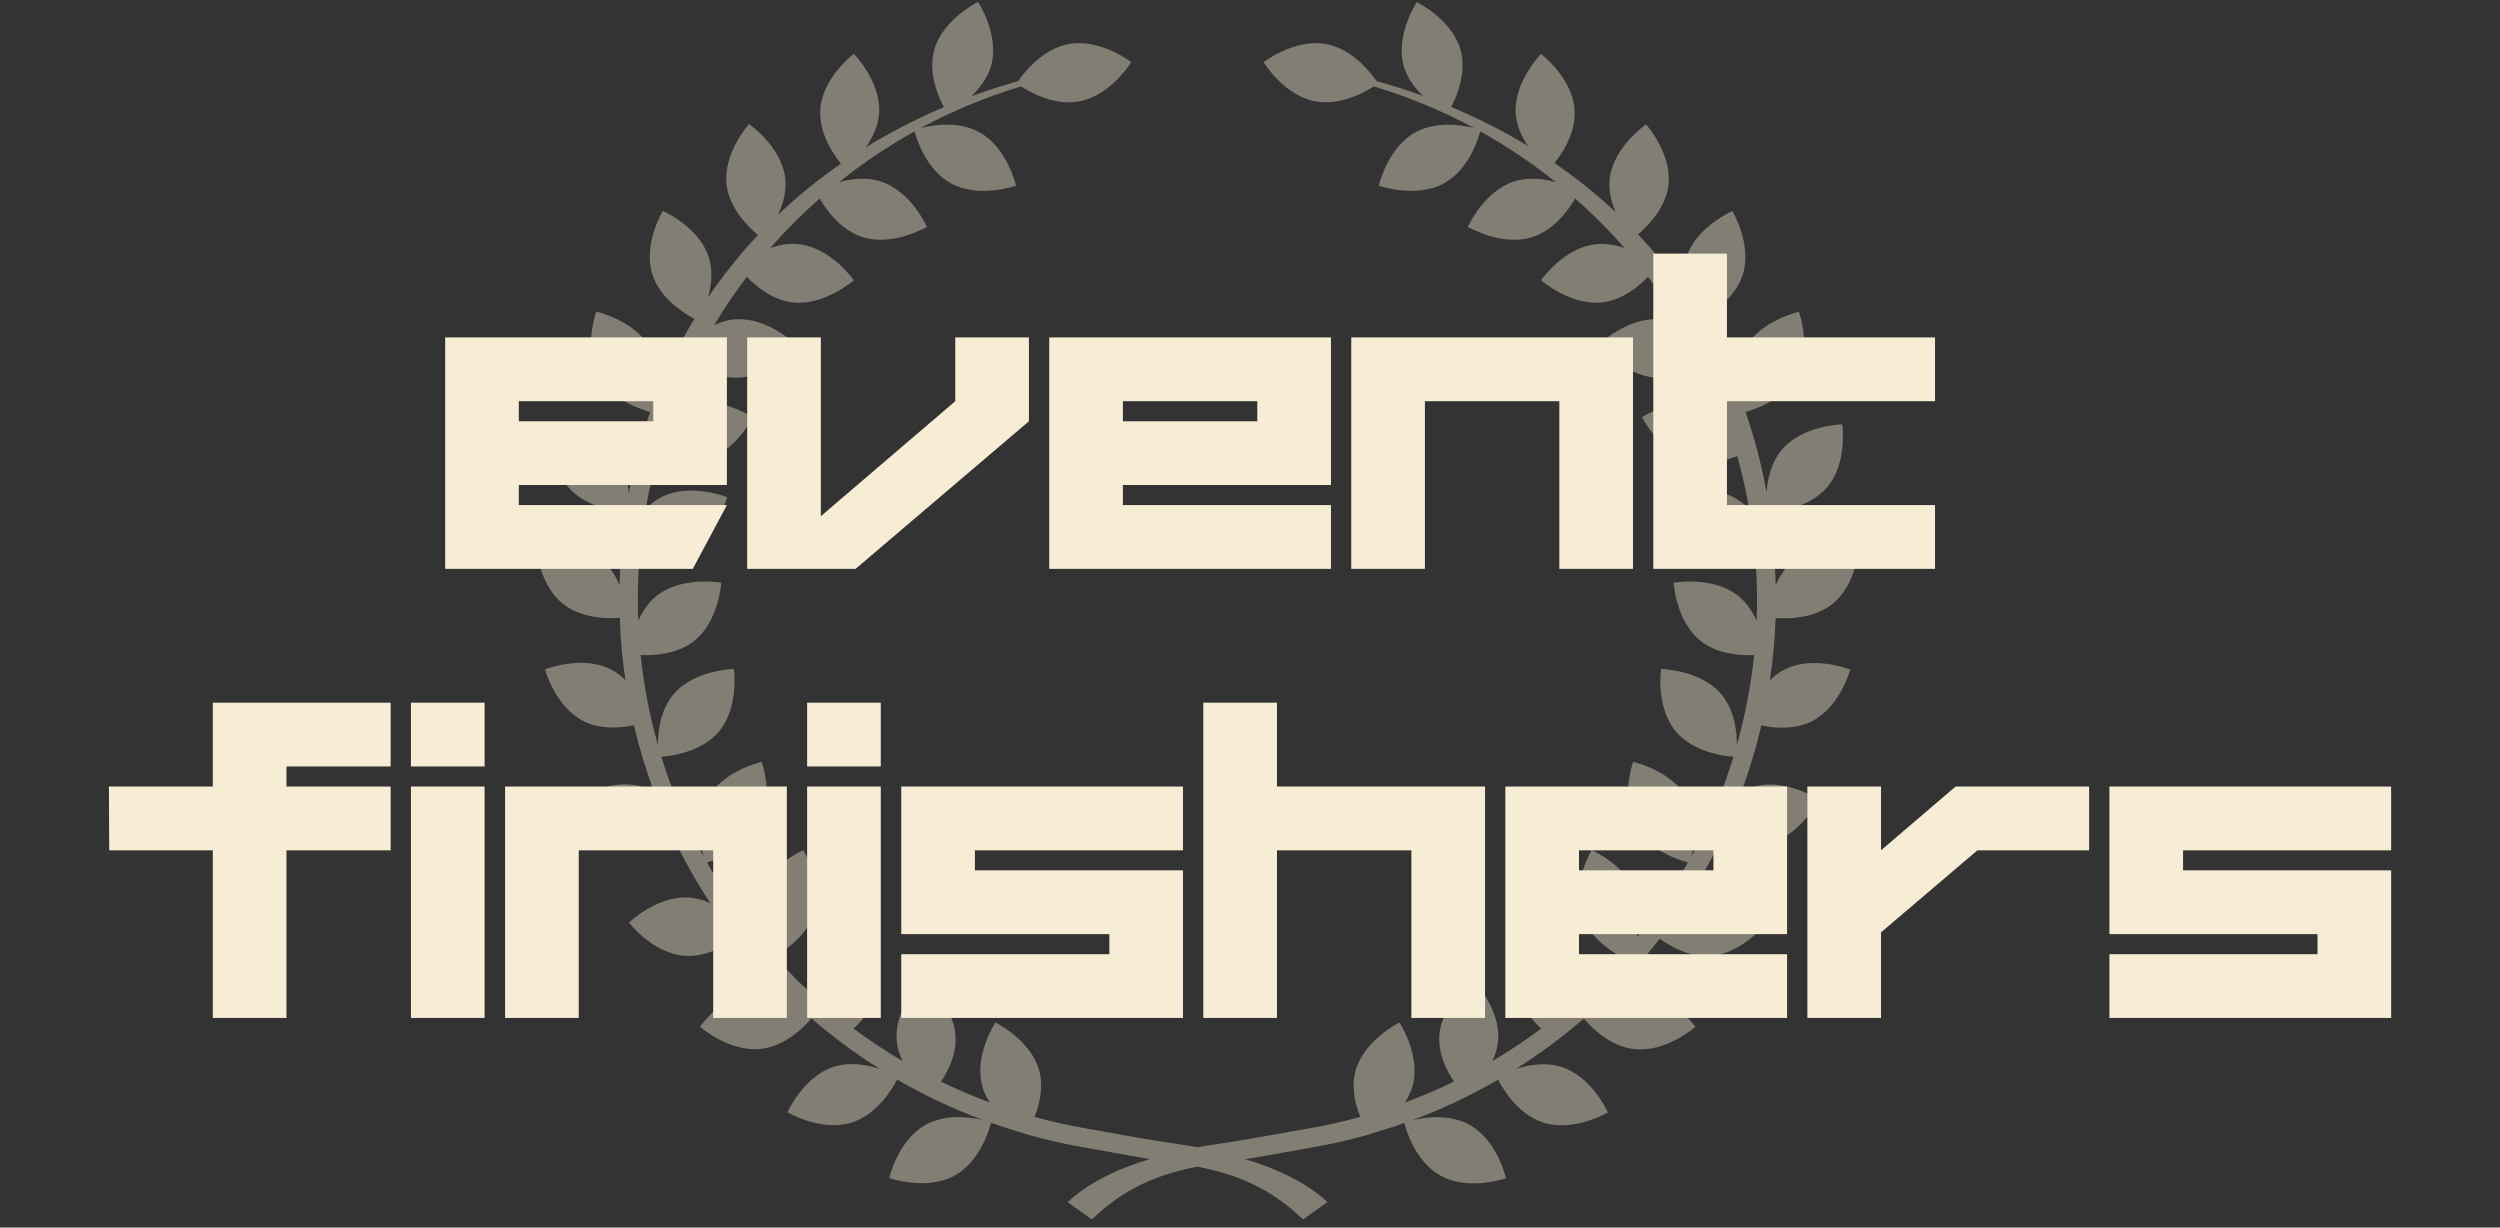 <svg width="167" height="82" viewBox="0 0 167 82" fill="none" xmlns="http://www.w3.org/2000/svg">
<rect x="0" y="0" width="167" height="82" fill="#333333" stroke="none"/>
<path opacity="0.4" d="M88.693 80.314C87.402 79.109 85.551 78.15 83.194 77.435C84.141 77.286 84.959 77.136 85.755 76.987C86.347 76.88 86.961 76.774 87.606 76.656C88.908 76.433 90.189 76.145 91.448 75.782V75.793C91.448 75.793 91.48 75.782 91.523 75.75C92.298 75.526 93.051 75.291 93.804 75.014C93.891 75.345 94.504 77.595 96.247 78.544C98.13 79.579 100.605 78.704 100.605 78.704C100.605 78.704 100.035 76.166 98.152 75.132C96.807 74.396 95.16 74.63 94.332 74.833C96.322 74.097 98.238 73.18 100.078 72.124C100.358 72.668 101.369 74.449 103.102 74.993C105.146 75.643 107.406 74.31 107.406 74.31C107.406 74.31 106.351 71.921 104.307 71.271C103.231 70.93 102.09 71.132 101.251 71.41C102.843 70.407 104.371 69.277 105.802 68.04C106.33 68.658 107.556 69.895 109.149 70.077C111.28 70.332 113.249 68.594 113.249 68.594C113.249 68.594 111.753 66.451 109.622 66.195C108.837 66.099 108.084 66.28 107.438 66.536C108.234 65.757 108.998 64.947 109.73 64.105C110.117 63.646 110.494 63.187 110.871 62.708C111.602 63.23 112.872 63.966 114.26 63.859C116.402 63.71 117.994 61.641 117.994 61.641C117.994 61.641 116.122 59.817 113.97 59.967C113.464 59.999 112.98 60.148 112.549 60.351C113.475 58.943 114.303 57.482 115.024 55.968C115.853 56.309 117.069 56.629 118.253 56.309C120.329 55.754 121.491 53.408 121.491 53.408C121.491 53.408 119.296 51.979 117.219 52.534C116.897 52.619 116.595 52.758 116.316 52.918C116.854 51.467 117.306 49.974 117.661 48.46C118.543 48.641 119.867 48.758 121.007 48.193C122.923 47.244 123.601 44.727 123.601 44.727C123.601 44.727 121.158 43.757 119.242 44.706C118.855 44.898 118.522 45.154 118.231 45.442C118.435 44.066 118.565 42.68 118.608 41.283C119.447 41.347 121.136 41.325 122.363 40.376C124.052 39.065 124.203 36.462 124.203 36.462C124.203 36.462 121.621 35.993 119.931 37.305C119.307 37.795 118.898 38.457 118.618 39.097C118.575 37.412 118.446 35.791 118.22 34.212C118.844 34.17 120.889 33.914 122.051 32.549C123.439 30.928 123.062 28.347 123.062 28.347C123.062 28.347 120.437 28.4 119.049 30.021C118.306 30.885 118.07 32.026 118.005 32.89C117.671 31.024 117.198 29.232 116.606 27.526C117.23 27.344 119.146 26.694 120.006 25.148C121.05 23.281 120.168 20.828 120.168 20.828C120.168 20.828 117.607 21.394 116.563 23.26C116.036 24.198 116.004 25.297 116.1 26.15C115.422 24.433 114.615 22.812 113.69 21.266C114.379 20.892 115.907 19.922 116.412 18.365C117.069 16.339 115.724 14.099 115.724 14.099C115.724 14.099 113.313 15.144 112.657 17.171C112.377 18.024 112.463 18.898 112.635 19.645C111.667 18.226 110.591 16.893 109.418 15.656C110.053 15.123 111.258 13.918 111.452 12.372C111.71 10.26 109.956 8.308 109.956 8.308C109.956 8.308 107.793 9.791 107.535 11.902C107.438 12.713 107.632 13.502 107.922 14.163C106.653 12.979 105.297 11.892 103.844 10.889C104.371 10.228 105.297 8.842 105.178 7.306C105.028 5.184 102.94 3.606 102.94 3.606C102.94 3.606 101.1 5.472 101.251 7.594C101.315 8.415 101.66 9.151 102.069 9.748C100.444 8.767 98.733 7.893 96.936 7.146C97.323 6.41 97.98 4.853 97.571 3.35C97.011 1.291 94.644 0.14 94.644 0.14C94.644 0.14 93.202 2.315 93.761 4.373C93.987 5.205 94.515 5.898 95.063 6.41C94.052 6.037 93.008 5.706 91.954 5.418C91.609 4.907 90.372 3.275 88.596 2.944C86.487 2.55 84.41 4.149 84.41 4.149C84.41 4.149 85.755 6.389 87.875 6.773C89.511 7.071 91.125 6.186 91.771 5.77C94.127 6.485 96.365 7.413 98.475 8.554C97.678 8.351 95.957 8.074 94.558 8.831C92.674 9.865 92.104 12.404 92.104 12.404C92.104 12.404 94.579 13.278 96.462 12.244C98.119 11.337 98.754 9.258 98.883 8.778C100.67 9.77 102.359 10.911 103.93 12.169C103.134 11.945 102.122 11.806 101.154 12.116C99.109 12.766 98.055 15.155 98.055 15.155C98.055 15.155 100.315 16.488 102.359 15.838C103.844 15.368 104.802 13.982 105.221 13.257C106.394 14.291 107.503 15.4 108.525 16.573C107.933 16.36 107.255 16.243 106.566 16.317C104.436 16.573 102.94 18.717 102.94 18.717C102.94 18.717 104.899 20.445 107.04 20.199C108.374 20.039 109.461 19.143 110.085 18.493C110.871 19.527 111.602 20.605 112.27 21.714C111.839 21.511 111.355 21.362 110.849 21.33C108.708 21.18 106.825 23.004 106.825 23.004C106.825 23.004 108.417 25.073 110.559 25.222C111.775 25.308 112.915 24.753 113.658 24.262C114.174 25.318 114.648 26.395 115.067 27.494C114.734 27.28 114.368 27.099 113.959 26.992C111.882 26.438 109.687 27.867 109.687 27.867C109.687 27.867 110.849 30.203 112.926 30.768C114.056 31.077 115.218 30.789 116.047 30.469C116.369 31.621 116.638 32.805 116.843 33.999C116.531 33.679 116.176 33.402 115.756 33.188C113.841 32.239 111.398 33.21 111.398 33.21C111.398 33.21 112.076 35.727 113.991 36.676C115.089 37.22 116.348 37.134 117.23 36.964C117.316 37.987 117.37 39.022 117.37 40.067C117.37 40.536 117.359 40.995 117.338 41.464C117.069 40.856 116.66 40.227 116.068 39.768C114.379 38.457 111.796 38.926 111.796 38.926C111.796 38.926 111.947 41.528 113.636 42.84C114.766 43.714 116.283 43.8 117.176 43.757C116.961 45.794 116.574 47.799 116.025 49.761C116.025 48.865 115.864 47.415 114.971 46.359C113.582 44.738 110.957 44.685 110.957 44.685C110.957 44.685 110.58 47.266 111.968 48.886C113.13 50.252 115.175 50.507 115.799 50.55C115.089 52.854 114.142 55.083 112.98 57.205C113.184 56.416 113.464 54.709 112.7 53.323C111.656 51.457 109.095 50.891 109.095 50.891C109.095 50.891 108.213 53.344 109.257 55.21C110.171 56.853 112.28 57.493 112.754 57.61C111.764 59.37 110.612 61.044 109.321 62.622C109.558 61.822 109.687 60.82 109.386 59.86C108.729 57.834 106.319 56.789 106.319 56.789C106.319 56.789 104.974 59.028 105.63 61.054C106.104 62.526 107.503 63.475 108.234 63.891C107.18 65.064 106.061 66.152 104.877 67.176C105.092 66.589 105.221 65.918 105.135 65.224C104.877 63.113 102.714 61.63 102.714 61.63C102.714 61.63 100.971 63.571 101.218 65.694C101.38 67.016 102.295 68.093 102.951 68.712C101.907 69.49 100.82 70.215 99.69 70.876C99.895 70.45 100.046 69.97 100.078 69.458C100.228 67.336 98.388 65.47 98.388 65.47C98.388 65.47 96.301 67.048 96.15 69.17C96.064 70.375 96.624 71.506 97.119 72.252C96.053 72.775 94.956 73.233 93.847 73.649C94.063 73.319 94.246 72.945 94.364 72.54C94.924 70.482 93.482 68.306 93.482 68.306C93.482 68.306 91.125 69.458 90.555 71.516C90.243 72.636 90.533 73.788 90.867 74.609C89.715 74.929 88.553 75.185 87.37 75.388C86.713 75.505 86.1 75.611 85.508 75.718C84.26 75.942 82.979 76.177 81.236 76.433C80.806 76.496 80.397 76.561 79.988 76.635C79.579 76.561 79.17 76.496 78.74 76.433C76.996 76.177 75.705 75.953 74.468 75.718C73.876 75.611 73.262 75.505 72.606 75.388C71.422 75.185 70.26 74.929 69.109 74.609C69.432 73.788 69.722 72.636 69.421 71.516C68.861 69.458 66.494 68.306 66.494 68.306C66.494 68.306 65.052 70.482 65.612 72.54C65.719 72.945 65.902 73.319 66.128 73.649C65.009 73.233 63.922 72.775 62.857 72.252C63.352 71.506 63.911 70.386 63.825 69.17C63.675 67.048 61.587 65.47 61.587 65.47C61.587 65.47 59.747 67.325 59.898 69.458C59.93 69.97 60.081 70.439 60.285 70.876C59.166 70.215 58.068 69.49 57.025 68.712C57.681 68.093 58.596 67.016 58.757 65.694C59.015 63.582 57.261 61.63 57.261 61.63C57.261 61.63 55.099 63.113 54.84 65.224C54.754 65.907 54.883 66.579 55.099 67.176C53.915 66.163 52.796 65.064 51.741 63.891C52.473 63.475 53.872 62.526 54.345 61.054C55.002 59.028 53.657 56.789 53.657 56.789C53.657 56.789 51.246 57.834 50.59 59.86C50.278 60.82 50.418 61.822 50.654 62.622C49.363 61.044 48.222 59.37 47.222 57.61C47.706 57.482 49.804 56.853 50.719 55.21C51.763 53.344 50.88 50.891 50.88 50.891C50.88 50.891 48.319 51.457 47.276 53.323C46.501 54.709 46.791 56.416 46.996 57.205C45.834 55.083 44.887 52.854 44.176 50.55C44.801 50.507 46.845 50.252 48.007 48.886C49.395 47.266 49.019 44.685 49.019 44.685C49.019 44.685 46.393 44.738 45.005 46.359C44.101 47.415 43.95 48.865 43.95 49.761C43.391 47.799 43.004 45.794 42.799 43.757C43.692 43.8 45.209 43.714 46.339 42.84C48.029 41.528 48.179 38.926 48.179 38.926C48.179 38.926 45.597 38.457 43.907 39.768C43.316 40.227 42.907 40.856 42.638 41.464C42.616 41.005 42.605 40.536 42.605 40.067C42.605 39.022 42.648 37.987 42.745 36.964C43.628 37.134 44.887 37.22 45.984 36.676C47.9 35.727 48.578 33.21 48.578 33.21C48.578 33.21 46.135 32.239 44.219 33.188C43.8 33.402 43.434 33.679 43.133 33.999C43.337 32.805 43.606 31.631 43.929 30.469C44.758 30.789 45.92 31.077 47.05 30.768C49.126 30.213 50.288 27.867 50.288 27.867C50.288 27.867 48.093 26.438 46.017 26.992C45.608 27.099 45.242 27.28 44.908 27.494C45.328 26.385 45.791 25.308 46.318 24.262C47.071 24.753 48.201 25.308 49.417 25.222C51.558 25.073 53.151 23.004 53.151 23.004C53.151 23.004 51.268 21.18 49.126 21.33C48.621 21.362 48.136 21.511 47.706 21.714C48.373 20.605 49.105 19.527 49.89 18.493C50.514 19.143 51.601 20.039 52.936 20.199C55.066 20.455 57.035 18.717 57.035 18.717C57.035 18.717 55.54 16.573 53.409 16.317C52.72 16.232 52.042 16.36 51.451 16.573C52.473 15.4 53.581 14.291 54.754 13.257C55.174 13.982 56.132 15.358 57.616 15.838C59.661 16.488 61.921 15.155 61.921 15.155C61.921 15.155 60.866 12.766 58.822 12.116C57.853 11.806 56.852 11.945 56.045 12.169C57.616 10.911 59.306 9.77 61.092 8.778C61.221 9.258 61.867 11.337 63.513 12.244C65.396 13.278 67.871 12.404 67.871 12.404C67.871 12.404 67.301 9.865 65.418 8.831C64.019 8.063 62.297 8.351 61.501 8.554C63.61 7.413 65.848 6.485 68.205 5.77C68.85 6.186 70.454 7.082 72.1 6.773C74.209 6.378 75.565 4.149 75.565 4.149C75.565 4.149 73.488 2.55 71.379 2.944C69.593 3.275 68.356 4.928 68.011 5.418C66.946 5.717 65.902 6.058 64.88 6.432C65.429 5.909 65.977 5.216 66.214 4.363C66.774 2.304 65.332 0.129 65.332 0.129C65.332 0.129 62.975 1.281 62.405 3.339C61.985 4.853 62.663 6.432 63.051 7.157C61.221 7.935 59.478 8.831 57.832 9.844C58.273 9.226 58.66 8.447 58.725 7.583C58.875 5.461 57.035 3.595 57.035 3.595C57.035 3.595 54.948 5.173 54.797 7.295C54.679 8.863 55.658 10.292 56.175 10.932C54.679 11.966 53.28 13.107 51.978 14.345C52.301 13.641 52.559 12.777 52.451 11.881C52.193 9.77 50.03 8.287 50.03 8.287C50.03 8.287 48.287 10.228 48.535 12.35C48.728 13.95 50.02 15.187 50.633 15.699C49.417 17 48.298 18.386 47.297 19.869C47.523 19.079 47.641 18.098 47.34 17.16C46.684 15.134 44.273 14.089 44.273 14.089C44.273 14.089 42.928 16.328 43.585 18.354C44.112 19.965 45.737 20.956 46.382 21.298C45.414 22.887 44.585 24.582 43.875 26.353C44.004 25.478 44.015 24.273 43.434 23.249C42.39 21.383 39.829 20.818 39.829 20.818C39.829 20.818 38.947 23.271 39.991 25.137C40.873 26.726 42.864 27.366 43.434 27.526C42.821 29.253 42.347 31.066 42.003 32.954C41.949 32.069 41.723 30.896 40.959 30.011C39.571 28.39 36.945 28.336 36.945 28.336C36.945 28.336 36.569 30.917 37.957 32.538C39.13 33.914 41.196 34.159 41.798 34.202C41.562 35.78 41.422 37.412 41.389 39.086C41.12 38.446 40.701 37.785 40.077 37.294C38.387 35.983 35.805 36.452 35.805 36.452C35.805 36.452 35.955 39.054 37.645 40.366C38.871 41.315 40.561 41.336 41.4 41.272C41.443 42.669 41.572 44.056 41.777 45.431C41.486 45.143 41.153 44.887 40.765 44.695C38.85 43.746 36.407 44.717 36.407 44.717C36.407 44.717 37.085 47.233 39.001 48.183C40.141 48.748 41.465 48.63 42.347 48.449C42.702 49.964 43.154 51.457 43.692 52.907C43.412 52.747 43.111 52.619 42.788 52.523C40.712 51.968 38.516 53.398 38.516 53.398C38.516 53.398 39.678 55.733 41.755 56.298C42.928 56.618 44.144 56.298 44.983 55.957C45.704 57.471 46.533 58.932 47.458 60.34C47.028 60.137 46.544 59.988 46.038 59.956C43.897 59.807 42.014 61.63 42.014 61.63C42.014 61.63 43.606 63.699 45.748 63.849C47.136 63.945 48.405 63.219 49.137 62.697C49.503 63.166 49.88 63.635 50.278 64.094C51.009 64.936 51.773 65.757 52.57 66.525C51.924 66.269 51.171 66.099 50.385 66.184C48.255 66.44 46.759 68.584 46.759 68.584C46.759 68.584 48.717 70.311 50.859 70.066C52.441 69.874 53.678 68.648 54.205 68.029C55.636 69.266 57.164 70.397 58.757 71.399C57.918 71.122 56.788 70.919 55.701 71.26C53.657 71.911 52.602 74.3 52.602 74.3C52.602 74.3 54.862 75.633 56.906 74.982C58.628 74.438 59.65 72.657 59.93 72.114C61.759 73.18 63.685 74.086 65.676 74.822C64.848 74.63 63.201 74.385 61.856 75.121C59.973 76.155 59.403 78.693 59.403 78.693C59.403 78.693 61.878 79.568 63.761 78.533C65.504 77.584 66.117 75.334 66.203 75.004C66.957 75.27 67.721 75.515 68.485 75.739C68.528 75.761 68.56 75.782 68.56 75.782C68.56 75.782 68.56 75.782 68.56 75.771C69.819 76.123 71.1 76.422 72.401 76.646C73.058 76.752 73.66 76.87 74.252 76.976C75.049 77.126 75.877 77.264 76.813 77.424C74.457 78.128 72.606 79.099 71.315 80.304L72.929 81.456C74.521 79.973 76.448 78.597 79.988 77.936C83.528 78.597 85.454 79.973 87.047 81.456L88.661 80.304L88.693 80.314Z" fill="#F7EDD5"/>
<path d="M29.737 22.54H48.557V32.4H34.657V33.74H48.557L46.277 38H29.737V22.54ZM43.637 28.14V26.8H34.657V28.14H43.637ZM49.912 22.54H54.832V34.48L63.812 26.8V22.54H68.732V28.14L57.152 38H49.912V22.54ZM70.088 22.54H88.908V32.4H75.008V33.74H88.908V38H70.088V22.54ZM83.988 28.14V26.8H75.008V28.14H83.988ZM90.264 22.54H109.084V38H104.164V26.8H95.184V38H90.264V22.54ZM110.44 16.94H115.36V22.54H129.26V26.8H115.36V33.74H129.26V38H110.44V16.94ZM19.136 51.2V52.54H26.096V56.8H19.136V68H14.216V56.8H7.296L7.276 52.54H14.216V46.94H26.096V51.2H19.136ZM27.451 51.2V46.94H32.371V51.2H27.451ZM27.451 52.54H32.371V68H27.451V52.54ZM33.74 52.54H52.56V68H47.641V56.8H38.66V68H33.74V52.54ZM53.916 51.2V46.94H58.836V51.2H53.916ZM53.916 52.54H58.836V68H53.916V52.54ZM60.205 63.74H74.105V62.4H60.205V52.54H79.025V56.8H65.125V58.14H79.025V68H60.205V63.74ZM99.201 52.54V68H94.281V56.8H85.301V68H80.381V46.94H85.301V52.54H99.201ZM100.557 52.54H119.377V62.4H105.477V63.74H119.377V68H100.557V52.54ZM114.457 58.14V56.8H105.477V58.14H114.457ZM120.733 52.54H125.653V56.8L130.633 52.54H139.553V56.8H132.093L125.653 62.28V68H120.733V52.54ZM140.909 63.74H154.809V62.4H140.909V52.54H159.729V56.8H145.829V58.14H159.729V68H140.909V63.74Z" fill="#F7EDD5"/>
</svg>

